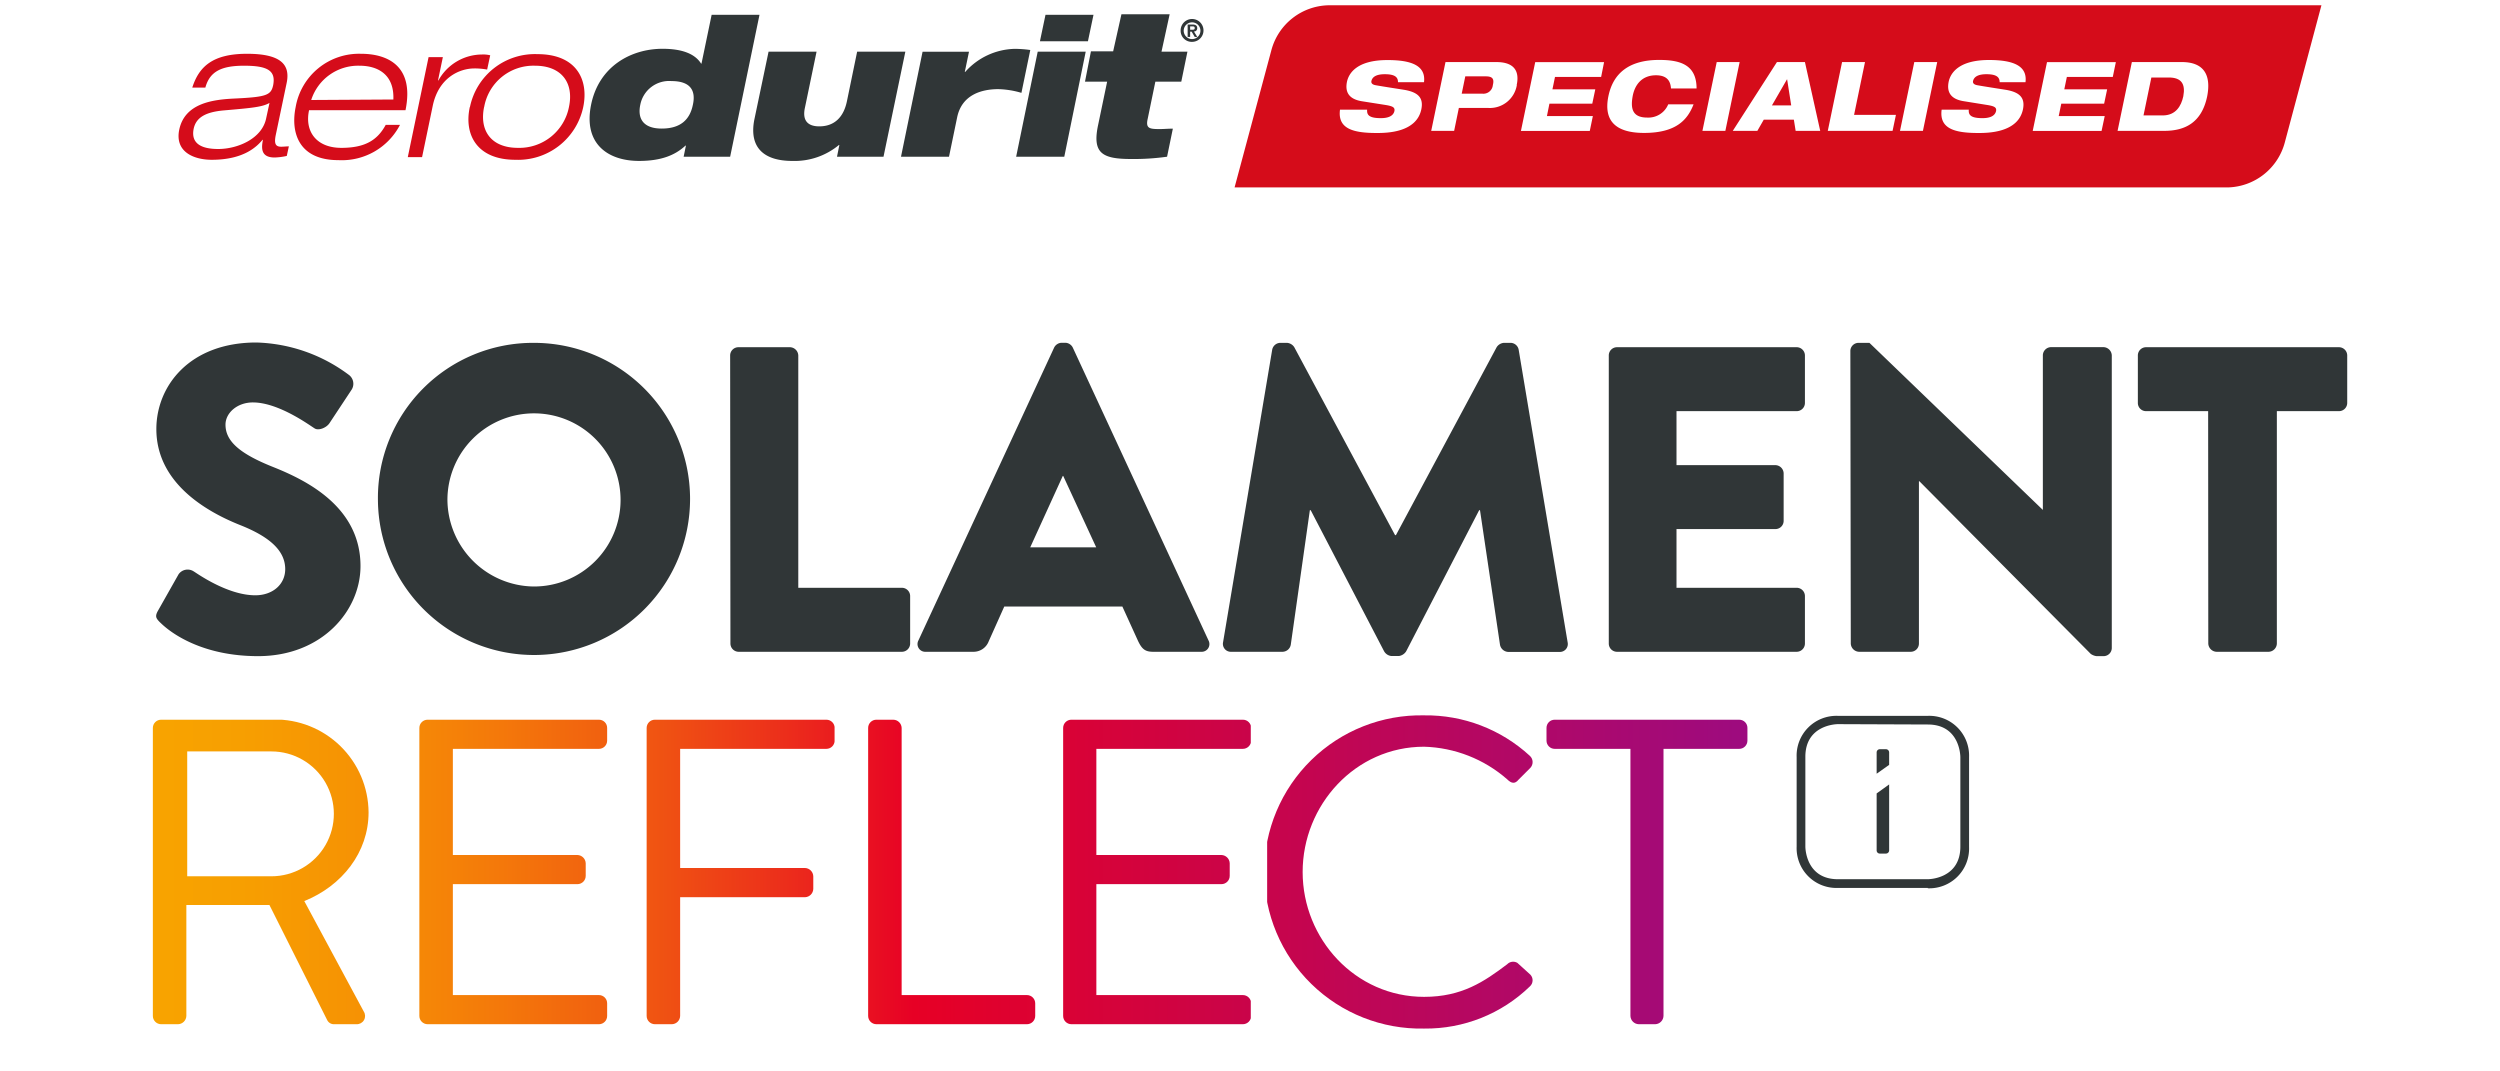 <svg xmlns="http://www.w3.org/2000/svg" xmlns:xlink="http://www.w3.org/1999/xlink" viewBox="0 0 350 150"><defs><style>.cls-1{fill:none;}.cls-2{fill:#303637;}.cls-3{clip-path:url(#clip-path);}.cls-4{clip-path:url(#clip-path-2);}.cls-5{fill:url(#Unbenannter_Verlauf_2);}.cls-6{clip-path:url(#clip-path-3);}.cls-7{clip-path:url(#clip-path-4);}.cls-8{clip-path:url(#clip-path-5);}.cls-9{clip-path:url(#clip-path-6);}.cls-10{clip-path:url(#clip-path-7);}.cls-11{clip-path:url(#clip-path-8);}.cls-12{fill:#d50c1a;}</style><clipPath id="clip-path"><rect class="cls-1" x="262.73" y="104.94" width="1.75" height="14.59"/></clipPath><clipPath id="clip-path-2"><path class="cls-1" d="M26.21,105.2H38a8.74,8.74,0,1,1,0,17.48H26.21Zm-3.65-4.44a1.15,1.15,0,0,0-1.16,1.15v40.32a1.16,1.16,0,0,0,1.16,1.16h2.37a1.2,1.2,0,0,0,1.16-1.16V126.7H37.72l8.1,16.14a1.05,1.05,0,0,0,1,.55h3.11a1.15,1.15,0,0,0,1-1.77L42.6,126.15c5.29-2.13,9-6.82,9-12.42a13.09,13.09,0,0,0-13.28-13Z"/></clipPath><linearGradient id="Unbenannter_Verlauf_2" x1="-612.79" y1="373.62" x2="-612.01" y2="373.62" gradientTransform="matrix(287.4, 0, 0, -287.4, 176135.91, 107501.28)" gradientUnits="userSpaceOnUse"><stop offset="0" stop-color="#f8a400"/><stop offset="0.06" stop-color="#f79f01"/><stop offset="0.14" stop-color="#f69104"/><stop offset="0.22" stop-color="#f4790a"/><stop offset="0.31" stop-color="#f05811"/><stop offset="0.4" stop-color="#ec2e1b"/><stop offset="0.48" stop-color="#e70025"/><stop offset="1" stop-color="#9d0b7f"/></linearGradient><clipPath id="clip-path-3"><path class="cls-1" d="M59.87,100.76a1.15,1.15,0,0,0-1.16,1.15v40.32a1.16,1.16,0,0,0,1.16,1.16h24A1.15,1.15,0,0,0,85,142.23v-1.76a1.15,1.15,0,0,0-1.15-1.16H63.4V123.78H80.88A1.16,1.16,0,0,0,82,122.62v-1.77a1.2,1.2,0,0,0-1.16-1.15H63.4V104.84H83.87A1.15,1.15,0,0,0,85,103.68v-1.77a1.14,1.14,0,0,0-1.15-1.15Z"/></clipPath><clipPath id="clip-path-4"><path class="cls-1" d="M91.69,100.76a1.15,1.15,0,0,0-1.16,1.15v40.32a1.16,1.16,0,0,0,1.16,1.16h2.38a1.19,1.19,0,0,0,1.15-1.16V125.61h17.49a1.2,1.2,0,0,0,1.15-1.16v-1.77a1.2,1.2,0,0,0-1.15-1.16H95.22V104.84h20.47a1.16,1.16,0,0,0,1.16-1.16v-1.77a1.15,1.15,0,0,0-1.16-1.15Z"/></clipPath><clipPath id="clip-path-5"><path class="cls-1" d="M122.7,100.76a1.15,1.15,0,0,0-1.16,1.15v40.32a1.16,1.16,0,0,0,1.16,1.16h21.07a1.16,1.16,0,0,0,1.16-1.16v-1.76a1.16,1.16,0,0,0-1.16-1.16H126.23v-37.4a1.19,1.19,0,0,0-1.16-1.15Z"/></clipPath><clipPath id="clip-path-6"><path class="cls-1" d="M150,100.76a1.15,1.15,0,0,0-1.16,1.15v40.32a1.16,1.16,0,0,0,1.16,1.16h24a1.16,1.16,0,0,0,1.16-1.16v-1.76a1.16,1.16,0,0,0-1.16-1.16H153.49V123.78H171a1.16,1.16,0,0,0,1.16-1.16v-1.77A1.2,1.2,0,0,0,171,119.7H153.49V104.84H174a1.16,1.16,0,0,0,1.16-1.16v-1.77a1.15,1.15,0,0,0-1.16-1.15Z"/></clipPath><clipPath id="clip-path-7"><path class="cls-1" d="M199.39,100.15a21.93,21.93,0,1,0,0,43.85,20.9,20.9,0,0,0,14.8-5.91,1.15,1.15,0,0,0,.06-1.64l-1.82-1.65A1.16,1.16,0,0,0,211,135c-3.22,2.43-6.33,4.56-11.63,4.56-9.62,0-17-8.1-17-17.48s7.37-17.54,17-17.54A18.44,18.44,0,0,1,211,109.1c.61.61,1.1.67,1.59.06l1.64-1.64a1.18,1.18,0,0,0-.06-1.71A21.43,21.43,0,0,0,199.39,100.15Z"/></clipPath><clipPath id="clip-path-8"><path class="cls-1" d="M217.66,100.76a1.14,1.14,0,0,0-1.15,1.15v1.77a1.15,1.15,0,0,0,1.15,1.16h10.6v37.39a1.2,1.2,0,0,0,1.16,1.16h2.31a1.2,1.2,0,0,0,1.16-1.16V104.84h10.6a1.15,1.15,0,0,0,1.15-1.16v-1.77a1.14,1.14,0,0,0-1.15-1.15Z"/></clipPath></defs><g id="Ebene_2" data-name="Ebene 2"><g id="Stage"><rect class="cls-1" width="350" height="150"/></g><g id="REFLECT_i" data-name="REFLECT i"><path class="cls-2" d="M309.16,90.09a1.2,1.2,0,0,0,1.16,1.16h7.29a1.19,1.19,0,0,0,1.15-1.16V57.56h8.69a1.15,1.15,0,0,0,1.16-1.15V49.77a1.16,1.16,0,0,0-1.16-1.16h-27a1.15,1.15,0,0,0-1.15,1.16v6.64a1.14,1.14,0,0,0,1.15,1.15h8.69Zm-50.05,0a1.2,1.2,0,0,0,1.16,1.16h7.23a1.15,1.15,0,0,0,1.15-1.16V67.37h.06l24,24.18a1.87,1.87,0,0,0,.79.31h1a1.15,1.15,0,0,0,1.15-1.1v-41a1.2,1.2,0,0,0-1.15-1.16h-7.3A1.16,1.16,0,0,0,286,49.77V71.39H286L261.72,48h-1.51a1.15,1.15,0,0,0-1.16,1.1Zm-33.88,0a1.15,1.15,0,0,0,1.15,1.16h25.16a1.16,1.16,0,0,0,1.15-1.16V83.45a1.16,1.16,0,0,0-1.15-1.16H234.71V74.07h13.85a1.15,1.15,0,0,0,1.15-1.16V66.27a1.18,1.18,0,0,0-1.15-1.15H234.71V57.56h16.83a1.15,1.15,0,0,0,1.15-1.15V49.77a1.16,1.16,0,0,0-1.15-1.16H226.38a1.15,1.15,0,0,0-1.15,1.16Zm-54-.18a1.11,1.11,0,0,0,1.15,1.34h7.17a1.19,1.19,0,0,0,1.16-1l2.67-18.82h.12l10.27,19.74a1.33,1.33,0,0,0,1,.67h1.1a1.44,1.44,0,0,0,1-.67l10.21-19.74h.12L210,90.27a1.23,1.23,0,0,0,1.15,1h7.17a1.11,1.11,0,0,0,1.15-1.34L212.62,49a1.17,1.17,0,0,0-1.09-1h-1a1.33,1.33,0,0,0-1,.61l-14.1,26.31h-.12L181.2,48.61a1.33,1.33,0,0,0-1-.61h-1a1.18,1.18,0,0,0-1.1,1Zm-27-13.28,4.56-10h.06l4.62,10ZM129.54,91.25h6.69a2.27,2.27,0,0,0,2.19-1.47l2.18-4.87h16.53l2.19,4.81c.55,1.16,1,1.53,2.13,1.53h6.74a1.08,1.08,0,0,0,1-1.59l-19-41a1.21,1.21,0,0,0-1-.67h-.61a1.22,1.22,0,0,0-1,.67l-19,41a1.08,1.08,0,0,0,1,1.59m-27.32-1.16a1.16,1.16,0,0,0,1.16,1.16h22.84a1.16,1.16,0,0,0,1.16-1.16V83.45a1.16,1.16,0,0,0-1.16-1.16H111.76V49.77a1.2,1.2,0,0,0-1.15-1.16h-7.23a1.16,1.16,0,0,0-1.16,1.16ZM62.64,70A12.12,12.12,0,1,1,74.73,82.11,12.23,12.23,0,0,1,62.64,70m-9.73,0A21.85,21.85,0,1,0,74.73,48,21.71,21.71,0,0,0,52.91,70M22.45,87.17c1.4,1.4,5.78,4.69,13.68,4.69,8.93,0,14.34-6.34,14.34-12.61,0-8.29-7.54-12-12.28-13.89s-6.62-3.65-6.62-5.91c0-1.64,1.64-3.11,3.83-3.11,3.7,0,8.14,3.35,8.69,3.66s1.64-.12,2.06-.79l3.1-4.69a1.55,1.55,0,0,0-.36-2,22.61,22.61,0,0,0-13-4.57c-9.35,0-14,6.09-14,12.12,0,7.31,6.56,11.39,11.78,13.46,4.14,1.65,6.26,3.6,6.26,6.15,0,2.14-1.76,3.66-4.19,3.66-4,0-8.38-3.23-8.63-3.35A1.55,1.55,0,0,0,25,80.4l-2.86,5.06c-.49.85-.3,1.1.3,1.71"/><path class="cls-2" d="M257.31,101.38c-.2,0-4.56.09-4.56,4.57v12.58c0,.18.07,4.56,4.56,4.56h12.58c.18,0,4.56-.07,4.56-4.56V106c0-.19-.07-4.57-4.56-4.57Zm12.58,22.93H257.31a5.57,5.57,0,0,1-5.78-5.78V106a5.57,5.57,0,0,1,5.78-5.78h12.58a5.57,5.57,0,0,1,5.78,5.78v12.58a5.57,5.57,0,0,1-5.78,5.78"/><g class="cls-3"><path class="cls-2" d="M262.73,111.08v8a.44.44,0,0,0,.42.42h.9a.45.45,0,0,0,.43-.42v-9.26Zm1.75-4v-1.76a.45.45,0,0,0-.43-.43h-.9a.45.45,0,0,0-.42.43v3Z"/></g><g class="cls-4"><rect class="cls-5" x="21.4" y="100.76" width="30.21" height="42.64"/></g><g class="cls-6"><rect class="cls-5" x="58.71" y="100.76" width="26.31" height="42.64"/></g><g class="cls-7"><rect class="cls-5" x="90.53" y="100.76" width="26.31" height="42.64"/></g><g class="cls-8"><rect class="cls-5" x="121.54" y="100.76" width="23.39" height="42.64"/></g><g class="cls-9"><rect class="cls-5" x="148.8" y="100.76" width="26.31" height="42.64"/></g><g class="cls-10"><rect class="cls-5" x="177.4" y="100.15" width="37.34" height="43.85"/></g><g class="cls-11"><rect class="cls-5" x="216.51" y="100.76" width="28.14" height="42.64"/></g></g><g id="SPECIALISED"><path class="cls-2" d="M151.9,11.43H155l-1.26,6.05c-.86,4,.59,4.78,4.65,4.78a33.26,33.26,0,0,0,5-.32l.81-3.93c-.64,0-1.29.06-1.83.06-1.45,0-2-.08-1.69-1.45l1.07-5.19h3.63l.86-4.2h-3.63L163.75,2H157l-1.16,5.19h-3.11Zm-6.31-5.65h6.72l.78-3.71h-6.72Zm-3.33,16.16H149l3-14.71h-6.72Zm-16.12,0h6.72L134,16.43c.65-3.15,3.39-3.95,5.78-3.95A12.47,12.47,0,0,1,143,13l1.24-6a16,16,0,0,0-2.18-.16,9.55,9.55,0,0,0-6.93,3.23h-.06l.59-2.83h-6.5Zm.61-14.71H120l-1.43,6.94c-.46,2.23-1.75,3.52-3.87,3.52-1.61,0-2.42-.81-2-2.66l1.62-7.8h-6.72l-2,9.55c-.78,4.08,1.58,5.75,5.32,5.75a9.72,9.72,0,0,0,6.53-2.23h.06l-.33,1.64h6.51ZM97,14.68C96.57,16.8,95.22,18,92.64,18s-3.41-1.39-3-3.33A4.11,4.11,0,0,1,94,11.35c2.6,0,3.46,1.26,3,3.33m-1.29,7.26h6.51l4.11-19.87H99.63L98.21,8.9h-.06c-.86-1.37-2.66-2.07-5.4-2.07-4.33,0-8.9,2.39-10,7.85s2.36,7.85,6.72,7.85c3,0,5-.75,6.5-2.15h.06Z"/><path class="cls-12" d="M67.78,15A7,7,0,0,1,74.9,9.2c3.74,0,5.46,2.42,4.76,5.75a7.08,7.08,0,0,1-7.15,5.75c-3.76,0-5.43-2.42-4.73-5.75m-2,0c-.86,3.9,1,7.42,6.37,7.42A9.32,9.32,0,0,0,81.65,15c.81-3.9-1-7.42-6.4-7.42A9.28,9.28,0,0,0,65.79,15m-8.7,7h2l1.48-7.12c.81-4,3.74-5.3,5.86-5.3a9.63,9.63,0,0,1,1.77.16l.43-2a4.12,4.12,0,0,0-1.15-.11,7,7,0,0,0-6.1,3.63h-.06L62,8H60Zm-13.52-8A6.9,6.9,0,0,1,50.32,9.2c2.66,0,4.89,1.29,4.75,4.73ZM54,17.48c-1.16,2.15-2.9,3.22-6.21,3.22-3.55,0-5.16-2.36-4.52-5.27h13.5c1.29-6.31-2.64-7.9-6.24-7.9A9,9,0,0,0,41.39,15c-.7,3.41.3,7.42,6,7.42A9.17,9.17,0,0,0,56,17.48Zm-16.73-.95c-.56,2.88-4,4.33-6.72,4.33-2.15,0-3.87-.64-3.44-2.82.35-1.69,1.83-2.36,4.19-2.58,4.06-.35,5.43-.48,6.43-1.05Zm-8.52-4.27C29.37,10,31,9.2,34.18,9.2c3.31,0,4.46.7,4.06,2.74-.3,1.37-.91,1.64-5.3,1.85-3.09.14-7.07.62-7.85,4.38-.64,3.15,2.13,4.2,4.55,4.2,4.54,0,6.34-1.88,7.12-2.8h.05c-.21,1.1-.35,2.48,1.64,2.48a8.83,8.83,0,0,0,1.7-.22l.29-1.34c-.35,0-.72.05-1.07.05-.78,0-1-.4-.78-1.56l1.53-7.31c.59-2.69-.89-4.14-5.54-4.14-4.81,0-6.72,1.8-7.66,4.73Z"/><path class="cls-2" d="M165.29,4.3a1.6,1.6,0,1,1,1.6,1.56,1.55,1.55,0,0,1-1.6-1.56m.43,0a1.17,1.17,0,1,0,2.34,0,1.17,1.17,0,1,0-2.34,0m.55-.87h.66c.43,0,.68.14.68.51a.44.44,0,0,1-.46.47l.47.76h-.36l-.43-.74h-.21v.74h-.35Zm.35.73h.3c.19,0,.34,0,.34-.24s-.2-.22-.35-.22h-.29Z"/><polygon class="cls-12" points="250.17 11.12 248.07 14.76 250.77 14.76 250.2 11.12 250.17 11.12"/><path class="cls-12" d="M208,10.69h-2.86l-.5,2.42h2.86A1.33,1.33,0,0,0,209,11.9C209.23,11,208.9,10.69,208,10.69Z"/><path class="cls-12" d="M185.94.74A8.47,8.47,0,0,0,178,7l-5.16,19.24H311.87a8.47,8.47,0,0,0,8-6.29L325,.74Zm13.42,10.77h-3.64c0-.66-.36-1.12-1.85-1.12-1.08,0-1.72.31-1.87.94-.07.31.13.52.59.6.8.15,3.16.51,4.09.66,1.72.32,2.67,1,2.3,2.74-.7,3.26-4.91,3.29-6.24,3.29-3.28,0-5.5-.58-5.14-3.27h3.8c-.06.73.25,1.19,1.92,1.19.82,0,1.72-.19,1.9-1,.09-.53-.27-.69-1.35-.86l-3.11-.49c-1.92-.28-2.47-1.29-2.19-2.72.26-1.26,1.45-3.06,5.65-3.06C197.71,8.4,199.64,9.24,199.36,11.51Zm13,.39a3.83,3.83,0,0,1-4.06,3.21h-4.06l-.66,3.21h-3.21l2-9.63h7.12C212.1,8.69,212.73,10.07,212.34,11.9Zm11.8-1.13H217.7l-.36,1.74h6l-.42,2h-6l-.35,1.74H223l-.43,2.08h-9.64l2-9.63h9.64Zm6.47,5.69a3,3,0,0,0,2.92-1.85h3.55c-.82,2.09-2.35,4-6.93,4-4.08,0-5.67-1.78-5-5.11s3-5.11,7.11-5.11c2.94,0,5.24.66,5.24,4h-3.58c-.06-.7-.27-1.85-2.1-1.85-2,0-3,1.36-3.28,3S228.52,16.46,230.61,16.46Zm7.71,1.86,2-9.63h3.21l-2,9.63Zm13.05,0-.25-1.57h-4.21l-.9,1.57h-3.44l6.18-9.63h3.92l2.14,9.63Zm13.57,0h-9.07l2-9.63h3.21l-1.53,7.39h5.86Zm4.25,0H266l2-9.63h3.21Zm14.38-6.81h-3.64c0-.66-.37-1.12-1.85-1.12-1.08,0-1.72.31-1.87.94-.07.31.13.52.59.6.8.15,3.15.51,4.09.66,1.72.32,2.66,1,2.3,2.74-.7,3.26-4.91,3.29-6.24,3.29-3.28,0-5.5-.58-5.14-3.27h3.8c-.06.73.25,1.19,1.92,1.19.82,0,1.72-.19,1.9-1,.09-.53-.27-.69-1.35-.86L275,14.18c-1.92-.28-2.47-1.29-2.19-2.72.26-1.26,1.45-3.06,5.65-3.06C281.92,8.4,283.85,9.24,283.57,11.51Zm12.2-.74h-6.43L289,12.51h6l-.42,2h-6l-.36,1.74h6.44l-.44,2.08h-9.64l2-9.63h9.64ZM309,13.51c-.79,3.77-3.23,4.81-6,4.81h-6.54l2-9.63h7C308.37,8.69,309.63,10.31,309,13.51Z"/><path class="cls-12" d="M303.62,10.85h-2.43l-1.1,5.31h2.68c1.85,0,2.6-1.33,2.89-2.67C306,11.7,305.35,10.85,303.62,10.85Z"/></g></g></svg>